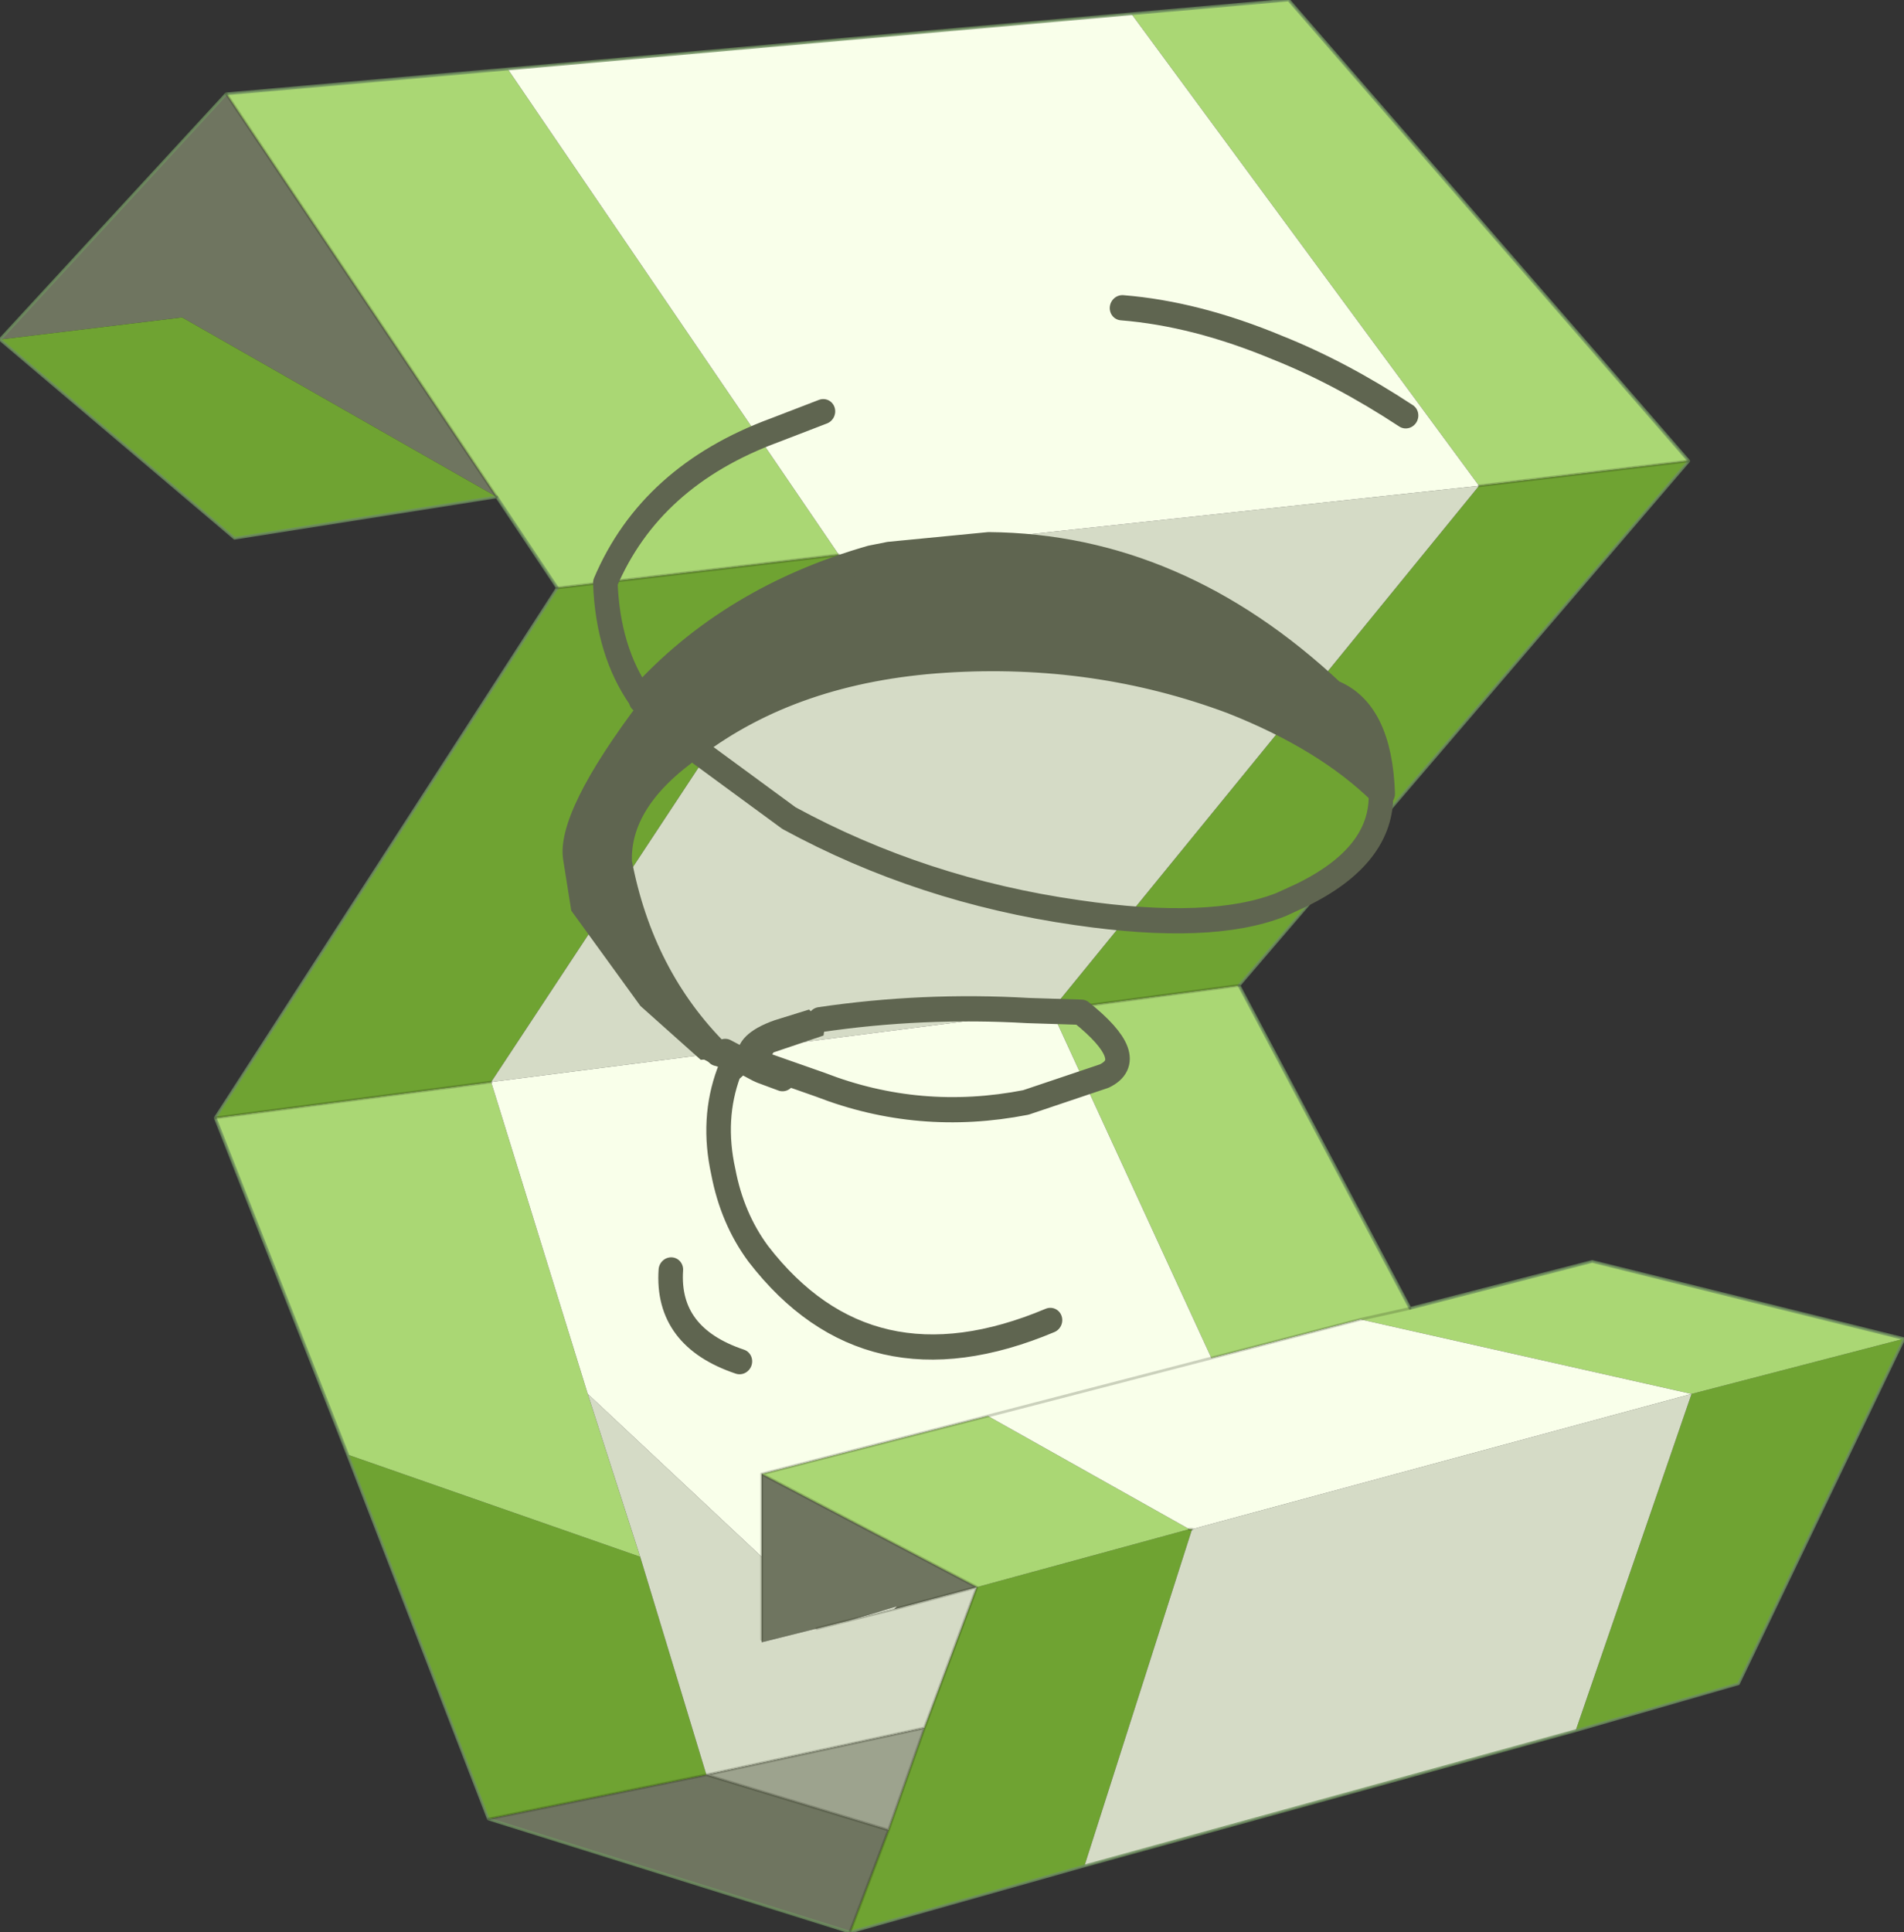 <?xml version="1.0"?>
<svg xmlns="http://www.w3.org/2000/svg" xmlns:xlink="http://www.w3.org/1999/xlink" width="34.5px" height="35px"><rect width="100%" height="100%" fill="#333333" stroke="none"/><g transform="matrix(1, 0, 0, 1, -257.45, -183.25)"><use xlink:href="#object-0" width="34.5" height="35" transform="matrix(-1, 0, 0, 1, 291.95, 183.25)"/><use xlink:href="#object-1" width="35.25" height="46.85" transform="matrix(-0.322, -0.306, -0.307, 0.339, 287.75, 195.05)"/></g><defs><g transform="matrix(1, 0, 0, 1, 0, 0)" id="object-0"><path fill-rule="evenodd" fill="#6f7560" stroke="none" d="M30.4 1.7L34.5 6.15L31.2 5.75L25.5 9L30.4 1.7M25.65 32.95L19.1 35L18.4 33.15L21.7 32.15L25.65 32.95M20.7 26.7L20.7 28.2L20.7 29.7L20.7 29.75L19.7 29.5L19.1 29.35L18.25 29.1L18.3 29.15L16.8 28.75L20.7 26.7"/><path fill-rule="evenodd" fill="#6fa332" stroke="none" d="M34.5 6.15L30.25 9.75L25.5 9L31.2 5.75L34.5 6.15M24.4 10.65L30.6 20.25L25.6 19.6L19.3 10.05L24.4 10.65M28.2 26.35L25.65 32.95L21.7 32.15L22.9 28.2L28.2 26.35M19.1 35L14.85 33.8L12.9 27.7L12.95 27.7L16.8 28.75L17.75 31.3L18.4 33.15L19.1 35M5.95 31.35L3 30.5L0 24.25L3.85 25.25L5.95 31.35M12.05 17.85L3.9 8.35L7.7 8.8L15.45 18.3L12.05 17.85"/><path fill-rule="evenodd" fill="#aad774" stroke="none" d="M25.5 9L24.4 10.65L19.3 10.05L25.3 1.25L30.4 1.7L25.5 9M30.6 20.25L28.2 26.35L22.9 28.2L23.85 25.25L25.6 19.6L30.6 20.25M0 24.25L5.65 22.85L8.95 23.7L12.05 17.85L15.45 18.3L12.55 24.6L9.85 23.9L8.95 23.7L9.85 23.9L3.85 25.25L0 24.25M3.9 8.35L11.15 0L14 0.25L7.7 8.8L3.9 8.35M16.6 25.65L20.7 26.7L16.8 28.75L12.95 27.7L16.6 25.65"/><path fill-rule="evenodd" fill="#d5dbc6" stroke="none" d="M14.85 33.8L5.95 31.35L3.85 25.25L12.9 27.7L14.85 33.8M25.6 19.6L15.45 18.3L7.7 8.8L19.3 10.05L25.6 19.6M20.7 28.2L23.85 25.25L22.9 28.2L21.7 32.15L17.75 31.3L16.8 28.75L18.3 29.15L19.1 29.35L19.7 29.5L20.7 29.75L20.7 29.7L20.7 28.2"/><path fill-rule="evenodd" fill="#f9ffea" stroke="none" d="M14 0.25L25.3 1.25L19.3 10.05L7.7 8.8L14 0.25M21.2 2.4L21.25 2.3L21.2 2.4M15.45 18.3L25.6 19.6L23.85 25.25L20.7 28.2L20.7 26.7L16.6 25.65L12.55 24.6L15.45 18.3M12.55 24.6L16.6 25.65L12.95 27.7L12.9 27.7L3.85 25.25L9.85 23.9L12.55 24.6M12.9 27.7L12.95 27.7L12.9 27.7M19.1 29.35L18.3 29.15L18.25 29.1L19.1 29.35"/><path fill-rule="evenodd" fill="#9da38e" stroke="none" d="M17.75 31.3L21.7 32.15L18.4 33.15L17.75 31.3"/><path fill="none" stroke="#6f9060" stroke-opacity="0.8" stroke-width="0.05" stroke-linecap="round" stroke-linejoin="round" d="M30.4 1.7L34.5 6.15L30.25 9.75L25.5 9L24.4 10.65L30.6 20.25L28.2 26.35L25.65 32.95L19.1 35L14.85 33.8L5.95 31.35L3 30.5L0 24.25L5.65 22.85L8.95 23.7L12.05 17.85L3.9 8.35L11.15 0L14 0.25L25.3 1.25L30.4 1.7"/><path fill="none" stroke="#141a05" stroke-opacity="0.2" stroke-width="0.05" stroke-linecap="round" stroke-linejoin="round" d="M30.4 1.7L25.5 9M12.55 24.6L16.6 25.65L20.7 26.7L20.7 28.2L20.7 29.7M25.6 19.6L30.6 20.25M7.7 8.8L3.9 8.35M9.85 23.9L8.95 23.7M12.05 17.85L15.45 18.3M12.55 24.6L9.85 23.9M12.9 27.7L12.95 27.7L12.9 27.7M18.3 29.15L16.8 28.75L17.75 31.3L21.7 32.15L25.65 32.95M19.1 29.35L18.3 29.15M19.1 29.35L19.7 29.5M19.1 35L18.4 33.15L17.75 31.3M21.7 32.15L18.4 33.15M16.8 28.75L20.7 26.7M19.3 10.05L24.4 10.65"/></g><g transform="matrix(1, 0, 0, 1, 19.7, 27.8)" id="object-1"><path fill-rule="evenodd" fill="#5f6550" stroke="none" d="M7.3 1.65Q6.35 -3.3 2.05 -7.7Q-2.25 -12.1 -7.75 -14.35Q-11.6 -15.85 -14.75 -15.8L-14.85 -15.8Q-12.5 -18.1 -10.55 -17.35Q-1.85 -17.3 3.9 -12.2L6.65 -9.2L7.1 -8.6Q10.25 -3.6 10.25 1.7L10.15 1.75L7.3 1.65L10.15 1.75Q9.65 7.3 8.15 8.45L6.5 9.7L1.8 10.55L-1.5 10.45L-1.6 10.35L-2.7 10.05L-2.7 9.85L-2.55 9.4L-2 9.55L-1.85 9.8Q2.55 9.7 6.35 7Q8.15 5.25 7.3 1.65M-2.75 9.35L-3.5 9.15L-3.65 9.1L-3.6 8.85L-3.5 8.25L-4.55 6.4L-4.3 6.05L-4.55 5.55L-4 6.05L-3.4 6.05L-2.65 7.3Q-1.85 8.75 -2.55 9.4L-2.75 9.35"/><path fill-rule="evenodd" fill="#787e69" stroke="none" d="M-2.7 9.85L-2.7 10.05L-2.75 10L-2.7 9.85"/><path fill="none" stroke="#5f6550" stroke-width="1" stroke-linecap="round" stroke-linejoin="round" d="M10.15 1.75L10.25 1.7Q10.25 -3.6 7.1 -8.6L6.65 -9.2L3.9 -12.2Q-1.85 -17.3 -10.55 -17.35Q-12.5 -18.1 -14.85 -15.8L-14.75 -15.8Q-11.6 -15.85 -7.75 -14.35Q-2.25 -12.1 2.05 -7.7Q6.35 -3.3 7.3 1.65L10.15 1.75M-2.7 10.05Q-3.45 11.85 -5.25 13.05Q-6.8 14.15 -8.55 14.45Q-15.8 15.55 -19.2 8.4M10.25 1.7Q12.5 1.25 14.45 -0.65Q16 -4.95 13.5 -9.65L12.55 -11.5M6.35 -22.65Q3.95 -24.5 0.55 -25.75Q-2.05 -26.75 -5.2 -27.3M-14.8 -9.85Q-13.45 -7.15 -8.85 -4.05Q-3.55 -0.45 2.45 1.1L6.9 1.65L7.3 1.65Q8.15 5.25 6.35 7Q2.55 9.7 -1.85 9.8M-2 9.55L-2.55 9.4L-2.75 9.35L-2.7 9.85M-2.75 9.35L-3.5 9.15L-3.65 9.1L-4.5 8.75L-3.6 8.85L-5.8 7.9Q-9.85 6.3 -12.5 2.8L-14.15 -0.1Q-14.75 -1.55 -11.7 -1.3L-10.05 0.1Q-6.7 2.8 -4 6.05M-14.75 -15.8Q-16.55 -14.05 -15.15 -10.65L-14.8 -9.85M-3.6 8.85L-3.65 9.1M-10.95 18.05Q-8.05 19.35 -6.35 17.3"/></g></defs></svg>
